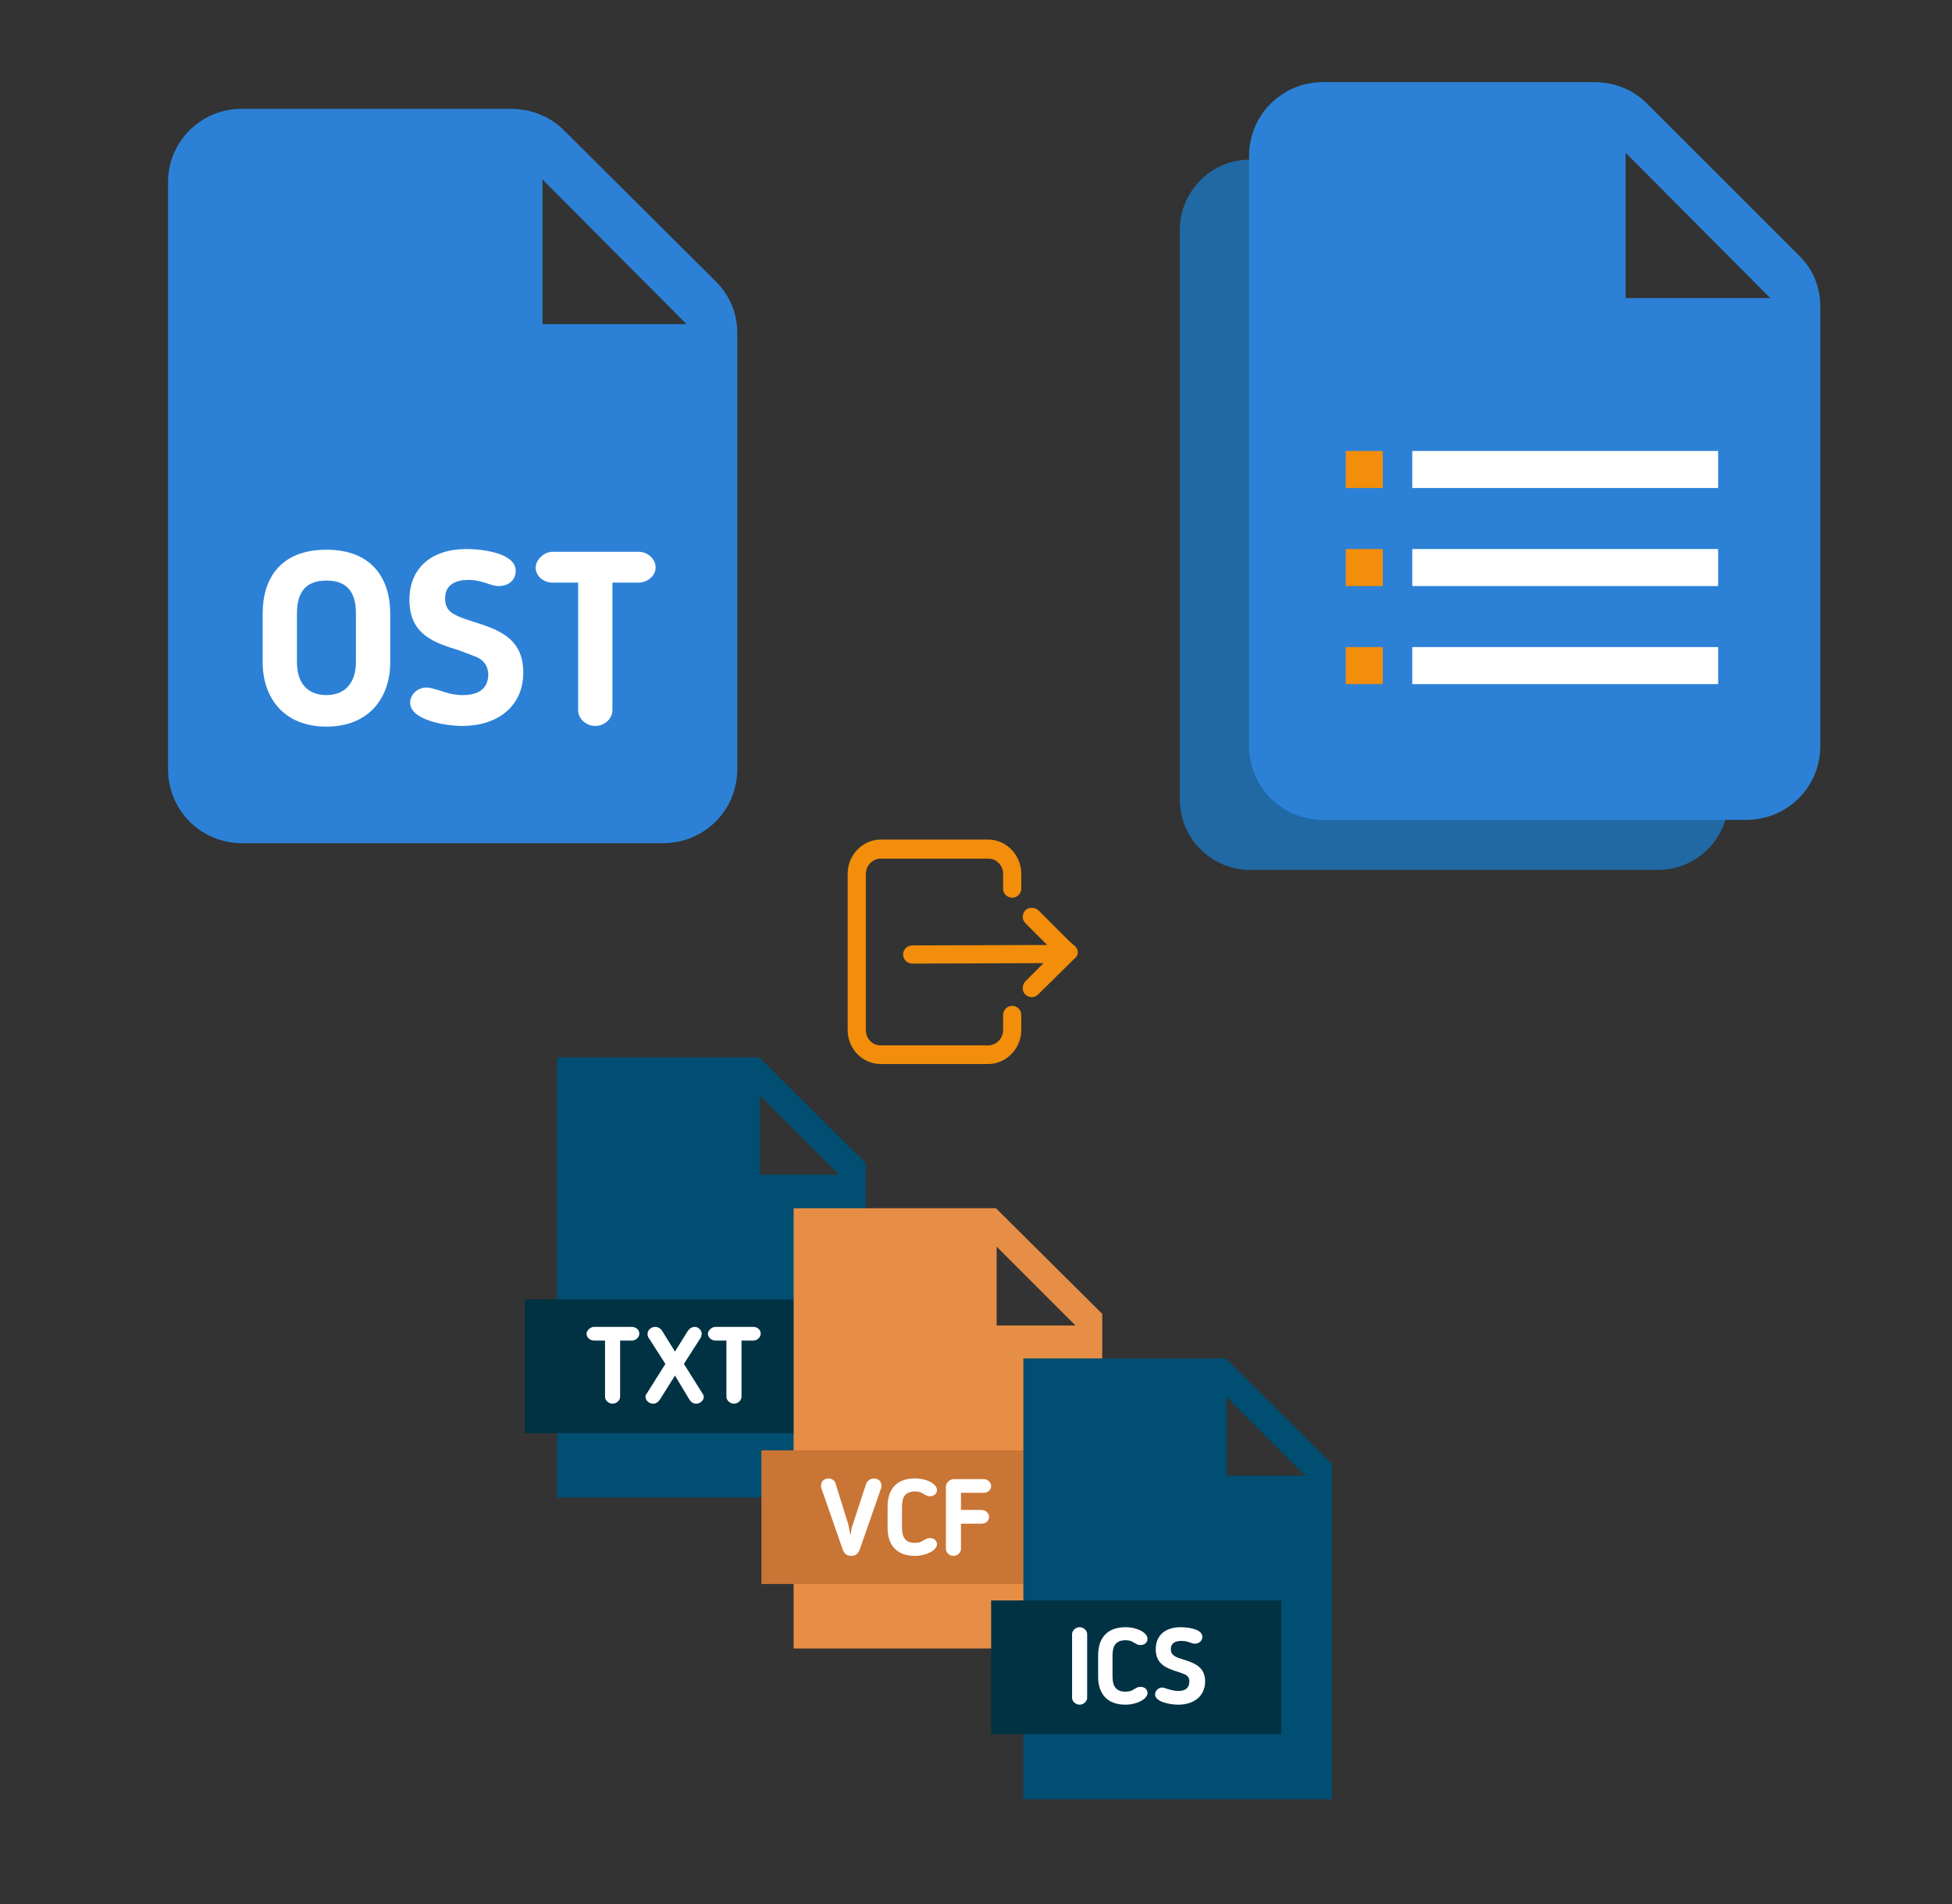 ﻿<?xml version="1.0" encoding="utf-8"?>
<!DOCTYPE svg PUBLIC "-//W3C//DTD SVG 1.1//EN" "http://www.w3.org/Graphics/SVG/1.1/DTD/svg11.dtd">
<svg width="1025" height="1000" xmlns="http://www.w3.org/2000/svg" xmlns:xlink="http://www.w3.org/1999/xlink" xmlns:xml="http://www.w3.org/XML/1998/namespace" version="1.1">
  <rect width="100%" height="100%" fill="#333333" stroke="none"/>
  <svg x="0" y="0" width="475" height="500" viewBox="0, 0, 131.9, 125.7" xml:space="preserve" id="Layer_1" enable-background="new 0 0 131.9 125.7" xmlns="http://www.w3.org/2000/svg" xmlns:xlink="http://www.w3.org/1999/xlink" xmlns:xml="http://www.w3.org/XML/1998/namespace" version="1.1">
    <g>
      <g>
        <path d="M74.5 9.3 L35.2 9.3 C29.4 9.3 24.5 14 24.5 20 L24.5 105.6 C24.5 111.5 29.2 116.4 35.3 116.4 L96.7 116.4 C102.6 116.4 107.5 111.7 107.5 105.6 L107.5 42 C107.5 39.1 106.4 36.5 104.4 34.5 L82.2 12.4 C80.2 10.4 77.4 9.3 74.5 9.3 z M79.1 40.7 L79.1 19.6 L100.1 40.7 L79.1 40.7 z" style="fill:#2C81D6;" />
      </g>
    </g>
    <g>
      <path d="M38.3 90 L38.3 82.9 C38.3 77.8 40.9 73.6 47.6 73.6 C54.3 73.6 56.9 77.9 56.9 82.9 L56.9 90 C56.9 95.2 53.8 99.4 47.6 99.4 C41.4 99.4 38.3 95.2 38.3 90 z M43.3 82.9 L43.3 90 C43.3 92.9 44.7 94.8 47.6 94.8 C50.5 94.8 51.9 92.8 51.9 90 L51.9 82.9 C51.9 80 50.8 78.1 47.6 78.1 C44.4 78.1 43.3 80 43.3 82.9 z" style="fill:white;" />
      <path d="M69.6 89.3 C68.9 89 68 88.7 67 88.3 C63.5 87.2 59.7 86.1 59.7 80.9 C59.7 76.3 62.9 73.5 68 73.5 C70.1 73.5 75.2 74 75.2 76.7 C75.2 77.9 74.3 78.9 72.7 78.9 C72.1 78.9 71.6 78.7 71 78.5 C70.3 78.3 69.5 78 68.3 78 C66.6 78 64.9 78.6 64.9 80.7 C64.9 82.3 65.8 82.8 66.4 83.1 C67.3 83.6 68.2 83.8 69 84.1 C72.5 85.2 76.3 86.4 76.3 91.5 C76.3 96.5 72.5 99.3 67.4 99.3 C64.8 99.3 59.8 98.4 59.8 95.9 C59.8 94.8 60.8 93.7 62.2 93.7 C62.7 93.7 63.3 93.9 64 94.1 C64.9 94.4 66 94.8 67.5 94.8 C70 94.8 71.2 93.7 71.2 91.7 C71.1 90.2 70.2 89.6 69.6 89.3 z" style="fill:white;" />
      <path d="M84.4 78.4 L80.6 78.4 C79.2 78.4 78.1 77.4 78.1 76.2 C78.1 75.2 79.2 73.9 80.6 73.9 L93.1 73.9 C94.4 73.9 95.6 74.9 95.6 76.2 C95.6 77.4 94.4 78.4 93.1 78.4 L89.3 78.4 L89.3 97 C89.3 98.2 88.2 99.3 86.8 99.3 C85.4 99.3 84.3 98.2 84.3 97 L84.3 78.4 z" style="fill:white;" />
    </g>
  </svg>
  <svg x="550" y="0" width="475" height="500" viewBox="0, 0, 131.9, 125.7" xml:space="preserve" id="Layer_1#1" enable-background="new 0 0 131.9 125.7" xmlns="http://www.w3.org/2000/svg" xmlns:xlink="http://www.w3.org/1999/xlink" xmlns:xml="http://www.w3.org/XML/1998/namespace" version="1.1">
    <g>
      <path d="M74.9 19.7 C72.9 17.7 70.3 16.7 67.6 16.7 L29.6 16.7 C23.9 16.7 19.3 21.3 19.3 27 L19.3 110 C19.3 115.7 23.9 120.3 29.6 120.3 L89 120.3 C94.7 120.3 99.3 115.7 99.3 110" style="fill:#2069A5;" />
      <g>
        <g>
          <path d="M79.7 5.4 L40.2 5.4 C34.3 5.4 29.4 10.1 29.4 16.2 L29.4 102.2 C29.4 108.1 34.1 113 40.2 113 L101.9 113 C107.8 113 112.7 108.3 112.7 102.2 L112.7 38.2 C112.7 35.3 111.6 32.6 109.6 30.7 L87.4 8.5 C85.3 6.4 82.5 5.4 79.7 5.4 z M84.3 36.9 L84.3 15.7 L105.4 36.9 L84.3 36.9 z" style="fill:#2C81D6;" />
        </g>
      </g>
      <rect x="53.2" y="59.2" width="44.6" height="5.4" style="fill:white;" />
      <rect x="43.5" y="59.2" width="5.4" height="5.4" style="fill:#F28E0A;" />
      <rect x="43.5" y="73.5" width="5.4" height="5.4" style="fill:#F28E0A;" />
      <rect x="43.5" y="87.8" width="5.4" height="5.4" style="fill:#F28E0A;" />
      <rect x="53.2" y="73.5" width="44.6" height="5.4" style="fill:white;" />
      <rect x="53.2" y="87.8" width="44.6" height="5.4" style="fill:white;" />
    </g>
  </svg>
  <svg x="250" y="500" width="475" height="500" viewBox="0, 0, 131.9, 125.7" xml:space="preserve" id="e6f81958-2d5b-412e-a3cb-33bdb9bdd74f" enable-background="new 0 0 131.9 125.7" xmlns="http://www.w3.org/2000/svg" xmlns:xlink="http://www.w3.org/1999/xlink" xmlns:xml="http://www.w3.org/XML/1998/namespace" version="1.1">
    <g>
      <path d="M41.3 8.8 L11.8 8.8 L11.8 73 L56.8 73 L56.8 24.2 L41.3 8.8 z M41.4 14.4 L52.9 25.9 L41.4 25.9 L41.4 14.4 z" style="fill:#004E71;" />
      <rect x="7.1" y="44.1" width="42.3" height="19.5" style="fill:#003244;" />
      <g>
        <path d="M18.9 50.1 L17.2 50.1 C16.6 50.1 16.1 49.6 16.1 49.1 C16.1 48.7 16.6 48.1 17.2 48.1 L22.7 48.1 C23.3 48.1 23.8 48.5 23.8 49.1 C23.8 49.6 23.3 50.1 22.7 50.1 L21 50.1 L21 58.3 C21 58.8 20.5 59.3 19.9 59.3 C19.3 59.3 18.8 58.8 18.8 58.3 L18.8 50.1 z" style="fill:white;" />
        <path d="M26.8 58.7 L26.8 58.7 C26.6 59 26.3 59.3 25.8 59.3 C25.2 59.3 24.7 58.8 24.7 58.3 C24.7 58.1 24.8 57.9 24.9 57.8 L27.6 53.5 L25.1 49.6 C25 49.4 25 49.2 25 49.1 C25 48.6 25.5 48.1 26.1 48.1 C26.6 48.1 27 48.4 27.2 48.8 L29 51.7 L30.8 48.8 C31 48.5 31.3 48.1 31.9 48.1 C32.4 48.1 32.9 48.6 32.9 49.1 C32.9 49.3 32.8 49.4 32.8 49.6 L30.3 53.5 L33 57.8 C33.1 57.9 33.2 58.2 33.2 58.3 C33.2 58.8 32.7 59.3 32.1 59.3 C31.6 59.3 31.3 59 31.1 58.7 L29 55.2 L26.8 58.7 z" style="fill:white;" />
        <path d="M36.6 50.1 L34.9 50.1 C34.3 50.1 33.8 49.6 33.8 49.1 C33.8 48.7 34.3 48.1 34.9 48.1 L40.4 48.1 C41 48.1 41.5 48.5 41.5 49.1 C41.5 49.6 41 50.1 40.4 50.1 L38.7 50.1 L38.7 58.3 C38.7 58.8 38.2 59.3 37.6 59.3 C37 59.3 36.5 58.8 36.5 58.3 L36.5 50.1 z" style="fill:white;" />
      </g>
      <path d="M75.8 30.8 L46.3 30.8 L46.3 95 L91.3 95 L91.3 46.2 L75.8 30.8 z M75.9 36.4 L87.4 47.9 L75.9 47.9 L75.9 36.4 z" style="fill:#E78E46;" />
      <rect x="41.6" y="66.1" width="42.3" height="19.5" style="fill:#C97536;" />
      <g>
        <path d="M56.9 70.9 C57.1 70.5 57.6 70.2 58 70.2 C58.6 70.2 59.1 70.6 59.1 71.2 C59.1 71.3 59.1 71.5 59.1 71.5 L56 80.4 C55.8 81 55.5 81.5 54.7 81.5 C53.9 81.5 53.6 81 53.4 80.4 L50.3 71.5 C50.3 71.4 50.3 71.2 50.3 71.2 C50.3 70.6 50.8 70.2 51.4 70.2 C51.8 70.2 52.3 70.5 52.4 70.9 L54.3 77 C54.4 77.5 54.5 78.1 54.6 78.5 C54.7 78 54.7 77.4 54.9 77 L56.9 70.9 z" style="fill:white;" />
        <path d="M62.1 77.4 C62.1 78.8 62.6 79.6 64 79.6 C64.5 79.6 64.9 79.5 65.3 79.2 L65.5 79.1 C65.7 79 65.8 78.9 66.2 78.9 C66.8 78.9 67.2 79.3 67.2 79.8 C67.2 80.7 65.6 81.5 64 81.5 C61.3 81.5 60 79.9 60 77.4 L60 74.3 C60 71.8 61.3 70.2 64 70.2 C65.7 70.2 67.2 71 67.2 71.9 C67.2 72.4 66.8 72.8 66.2 72.8 C65.8 72.8 65.7 72.7 65.5 72.6 L65.3 72.5 C64.9 72.2 64.5 72.1 64 72.1 C62.6 72.1 62.1 72.9 62.1 74.3 L62.1 77.4 z" style="fill:white;" />
        <path d="M70.7 80.5 C70.7 81 70.2 81.5 69.6 81.5 C69 81.5 68.5 81 68.5 80.5 L68.5 71.4 C68.5 70.9 69 70.3 69.7 70.3 L74 70.3 C74.6 70.3 75.1 70.8 75.1 71.3 C75.1 71.9 74.6 72.3 74 72.3 L70.7 72.3 L70.7 74.8 L73.7 74.8 C74.2 74.8 74.8 75.2 74.8 75.8 C74.8 76.4 74.3 76.8 73.7 76.8 L70.7 76.8 L70.7 80.5 z" style="fill:white;" />
      </g>
      <path d="M109.3 52.7 L79.8 52.7 L79.8 117 L124.8 117 L124.8 68.1 L109.3 52.7 z M109.4 58.3 L120.9 69.8 L109.4 69.8 L109.4 58.3 z" style="fill:#004E71;" />
      <rect x="75.1" y="88" width="42.3" height="19.5" style="fill:#003244;" />
      <g>
        <path d="M86.9 92.9 C86.9 92.4 87.4 91.9 88 91.9 C88.6 91.9 89.1 92.4 89.1 92.9 L89.1 102.2 C89.1 102.7 88.6 103.2 88 103.2 C87.4 103.2 86.9 102.7 86.9 102.2 L86.9 92.9 z" style="fill:white;" />
        <path d="M92.8 99.1 C92.8 100.5 93.3 101.3 94.7 101.3 C95.2 101.3 95.6 101.2 96 100.9 L96.2 100.8 C96.4 100.7 96.5 100.6 96.9 100.6 C97.5 100.6 97.9 101 97.9 101.5 C97.9 102.4 96.3 103.2 94.7 103.2 C92 103.2 90.7 101.6 90.7 99.1 L90.7 96 C90.7 93.5 92 91.9 94.7 91.9 C96.4 91.9 97.9 92.7 97.9 93.6 C97.9 94.1 97.5 94.5 96.9 94.5 C96.5 94.5 96.4 94.4 96.2 94.3 L96 94.2 C95.6 93.9 95.2 93.8 94.7 93.8 C93.3 93.8 92.8 94.6 92.8 96 L92.8 99.1 z" style="fill:white;" />
        <path d="M103.4 98.8 C103.1 98.7 102.7 98.5 102.3 98.4 C100.8 97.9 99.1 97.4 99.1 95.1 C99.1 93.1 100.5 91.9 102.7 91.9 C103.6 91.9 105.9 92.1 105.9 93.3 C105.9 93.8 105.5 94.3 104.8 94.3 C104.5 94.3 104.3 94.2 104 94.1 C103.7 94 103.4 93.9 102.8 93.9 C102 93.9 101.3 94.2 101.3 95.1 C101.3 95.8 101.7 96 102 96.2 C102.4 96.4 102.8 96.5 103.1 96.6 C104.6 97.1 106.3 97.6 106.3 99.8 C106.3 102 104.6 103.2 102.4 103.2 C101.2 103.2 99 102.8 99 101.7 C99 101.2 99.5 100.7 100 100.7 C100.2 100.7 100.5 100.8 100.8 100.9 C101.2 101 101.7 101.2 102.4 101.2 C103.5 101.2 104 100.7 104 99.8 C104 99.2 103.7 99 103.4 98.8 z" style="fill:white;" />
      </g>
    </g>
  </svg>
  <svg x="350" y="350" width="300" height="300" viewBox="0, 0, 68, 125.7" xml:space="preserve" id="Layer_1#2" enable-background="new 0 0 68 125.7" xmlns="http://www.w3.org/2000/svg" xmlns:xlink="http://www.w3.org/1999/xlink" xmlns:xml="http://www.w3.org/XML/1998/namespace" version="1.1">
    <g id="Layer_1_00000017508270875717587870000016084312708746865847_" />
    <g id="sync_1_" />
    <g id="add_1_" />
    <g id="move_1_" />
    <g id="transfer_1_" />
    <g id="share_1_" />
    <g id="link_1_" />
    <g id="export_1_" />
    <g id="integrate_1_" />
    <g id="connect_1_" />
    <g id="copy_1_" />
    <g id="convert_1_" />
    <g id="push" />
    <g id="upload_1_" />
    <g id="download_1_" />
    <g id="migrate_1_" />
    <g id="import_export_1_" />
    <g id="create_shared_1_" />
    <g id="auto-sync_1_" />
    <g id="two-way_sync_1_" />
    <g id="one-way_two-way_sync_1_" />
    <g id="access_1_" />
    <g id="edit" />
    <g id="manage_1_" />
    <g id="update_1_" />
    <g id="open_1_" />
    <g id="display_1_" />
    <g id="use_1_" />
    <g id="get_1_" />
    <g>
      <g>
        <path d="M41.9 38.1 L18.3 38.1 C14.3 38.1 11 41.5 11 45.6 L11 80 C11 84.2 14.3 87.5 18.3 87.5 L41.9 87.5 C45.9 87.5 49.2 84.1 49.2 80 L49.2 76.7 C49.2 75.6 48.3 74.7 47.2 74.7 L47.2 74.7 C46.1 74.7 45.2 75.6 45.2 76.7 L45.2 80 C45.2 81.9 43.7 83.4 41.9 83.4 L18.3 83.4 C16.4 83.4 15 81.9 15 80 L15 45.7 C15 43.8 16.5 42.3 18.3 42.3 L41.9 42.3 C43.8 42.3 45.2 43.8 45.2 45.7 L45.2 48.9 C45.2 50 46.1 50.9 47.2 50.9 L47.2 50.9 C48.3 50.9 49.2 50 49.2 48.9 L49.2 45.7 C49.2 41.5 45.9 38.1 41.9 38.1 z" style="fill:#F28E0A;" />
      </g>
      <path d="M61.6 62.6 C61.5 62.1 61.2 61.6 60.7 61.3 L60.3 60.9 L60.3 60.9 L60.1 60.8 L53.1 53.8 C52.3 53 51.1 52.9 50.3 53.5 C49.8 53.9 49.6 54.4 49.5 55 L49.5 55 C49.5 55.6 49.7 56.1 50.1 56.5 L54.9 61.3 L25.2 61.4 C24.1 61.4 23.2 62.3 23.2 63.4 C23.2 64.5 24.1 65.4 25.2 65.4 L54.1 65.3 L50.2 69.2 C49.4 70 49.3 71.2 49.9 72 C50.3 72.5 50.8 72.7 51.4 72.8 C52 72.8 52.5 72.6 52.9 72.2 L60.8 64.4 C61.5 63.9 61.7 63.2 61.6 62.6 z" style="fill:#F28E0A;" />
    </g>
  </svg>
</svg>
